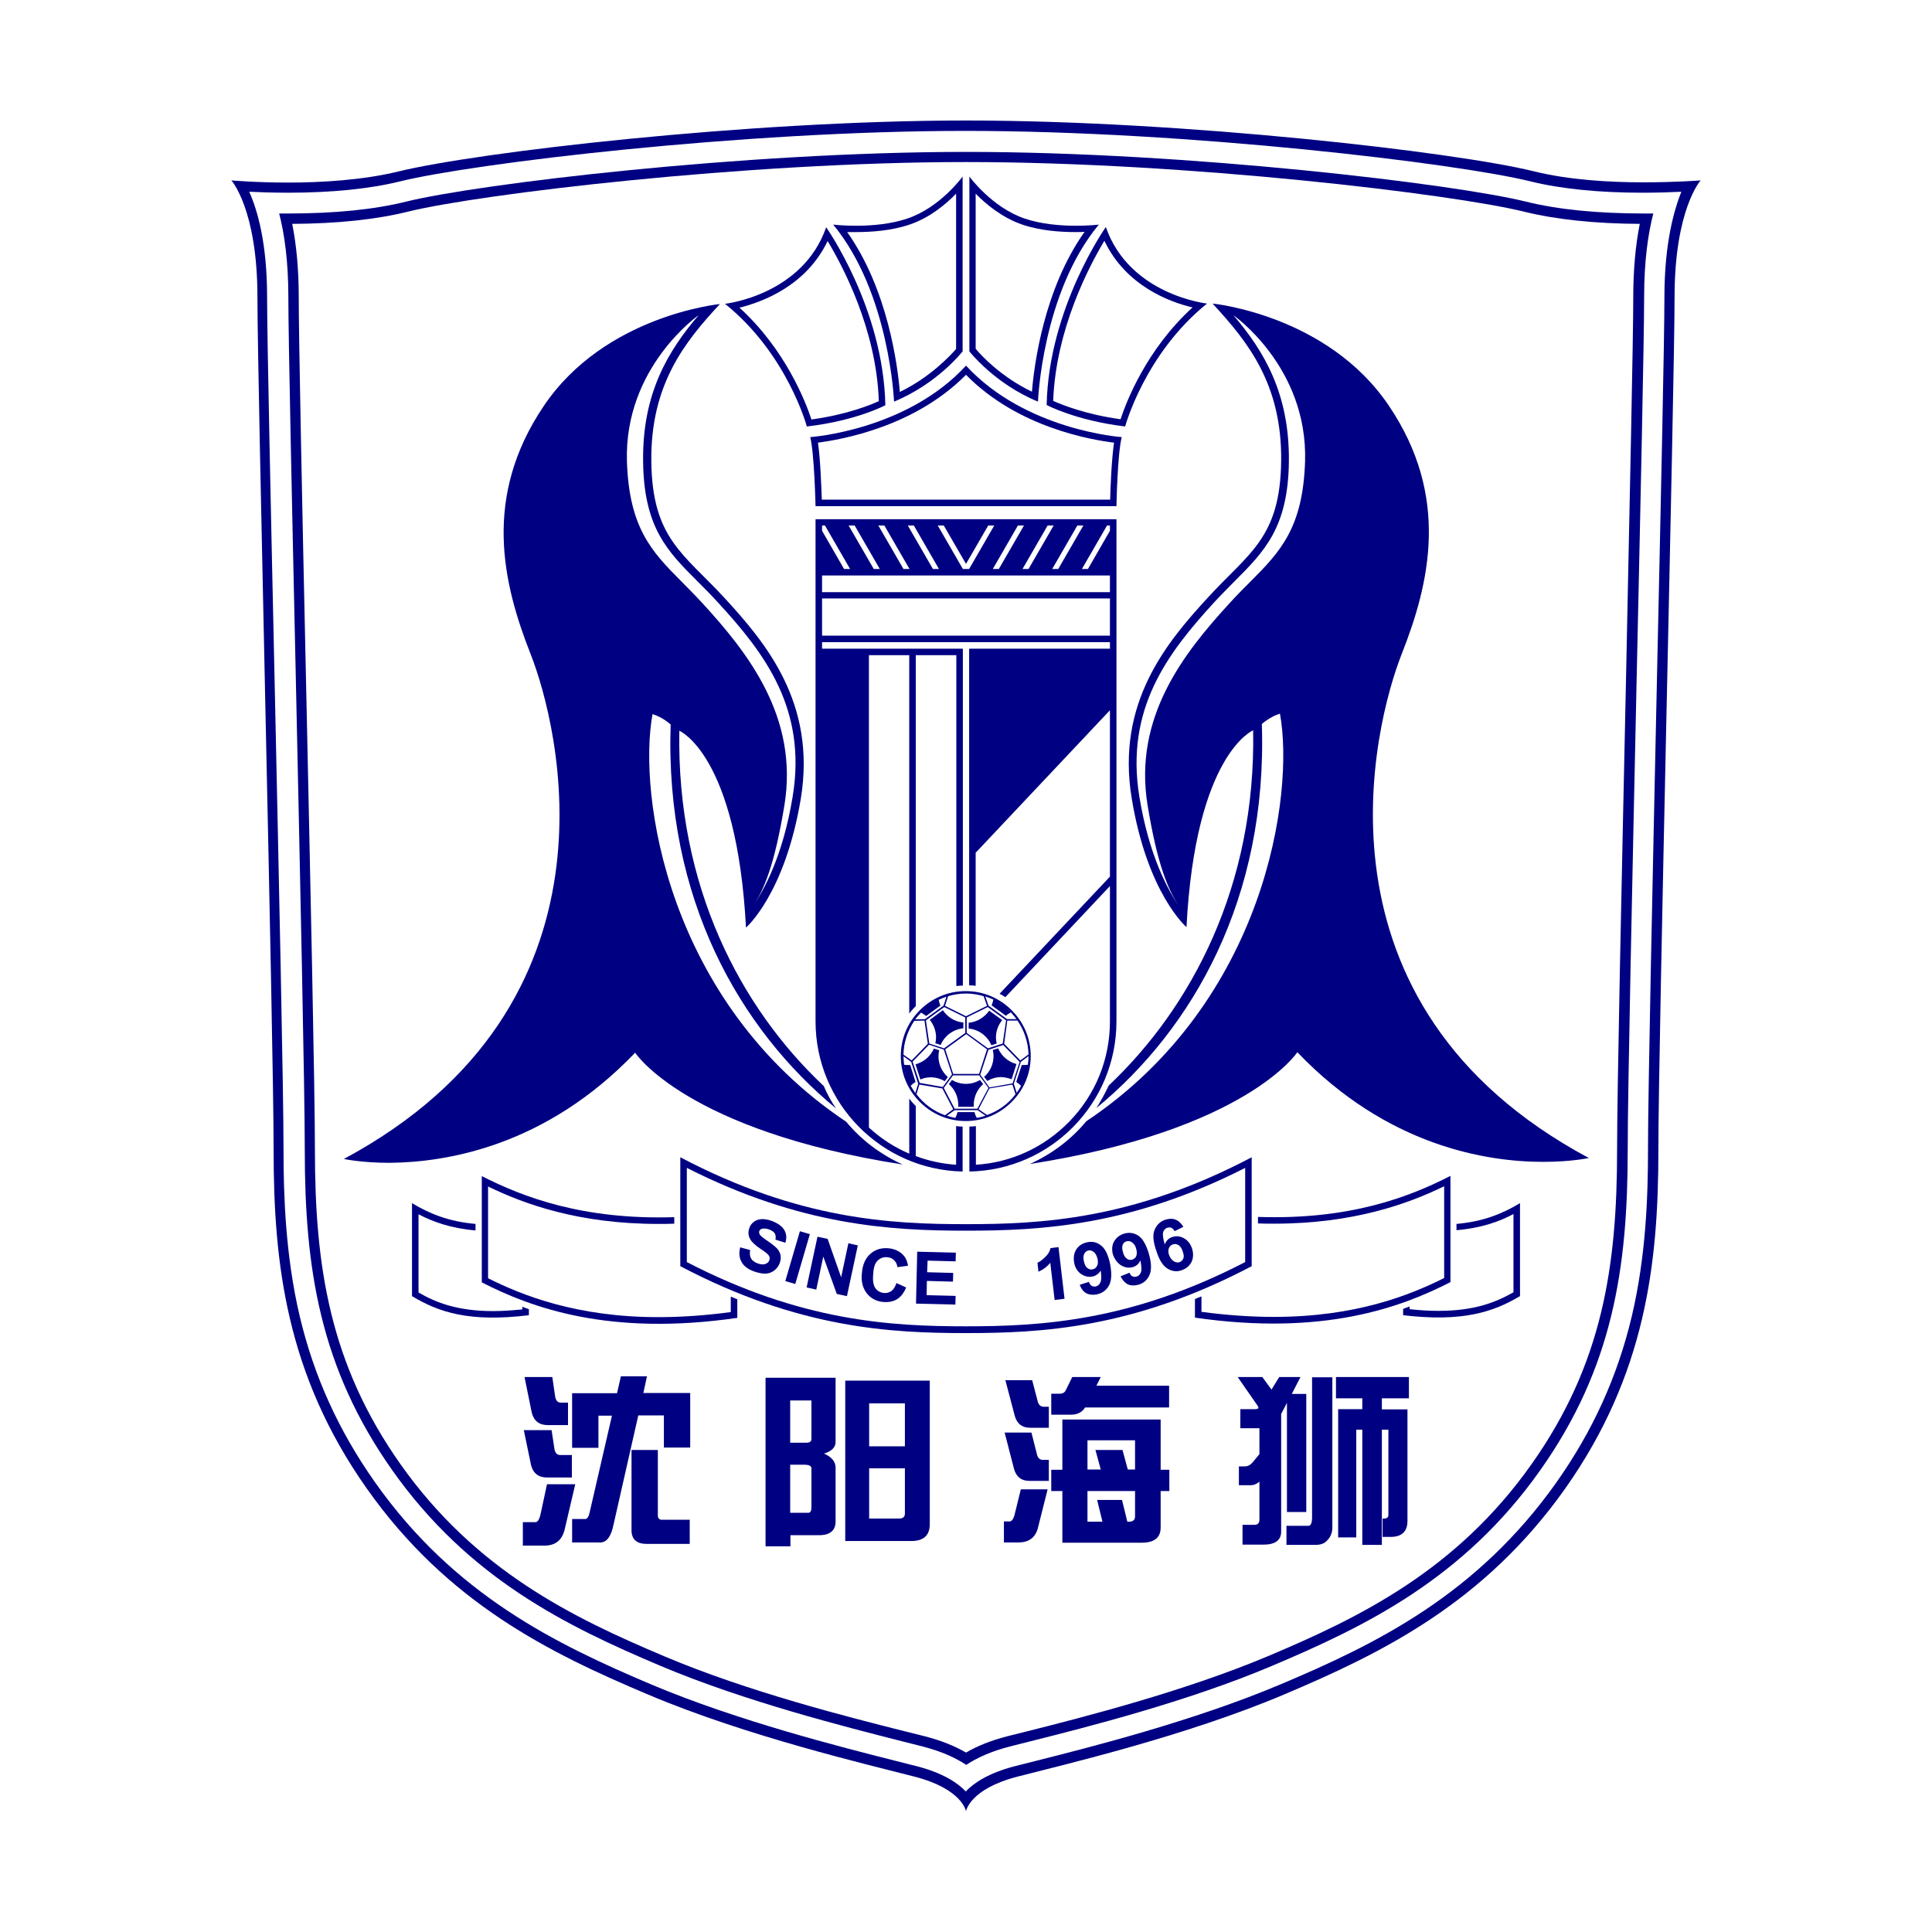 <!-- Created by @FCLOGO 2022-02-26 15:09:59 . https://fclogo.top/ -->
<!-- FOR PERSONAL USE ONLY NOT FOR COMMERCIAL USE -->
<svg version="1.1" xmlns="http://www.w3.org/2000/svg" xmlns:xlink="http://www.w3.org/1999/xlink" x="0px" y="0px"
	 viewBox="0 0 800 800" enable-background="new 0 0 800 800" xml:space="preserve">
<g>
	<path fill="#000082" d="M680.5,75.5c-13.5,0-30.7-0.9-45.5-4.6c-32.1-7.9-144.5-21-235-21S197.1,63.1,165,71
		c-14.8,3.6-32,4.6-45.5,4.6c-13.7,0-23.7-0.9-23.7-0.9s10.8,11.9,10.8,48.4c0,36.5,6.7,306.5,6.7,353.2c0,46.7,5.2,92.8,38.6,140.1
		c33.4,47.3,75.5,68,116.5,85.3c40.9,17.3,90.7,28.9,110.4,34C398.5,740.8,400,750,400,750s1.5-9.2,21.2-14.3
		c19.7-5.1,69.5-16.7,110.4-34c40.9-17.3,83-38,116.5-85.3c33.4-47.3,38.6-93.4,38.6-140.1c0-46.7,6.7-316.7,6.7-353.2
		c0-36.5,10.8-48.4,10.8-48.4S694.2,75.5,680.5,75.5z M689.2,123c0,17.1-1.5,85.7-3.1,158.4c-1.8,83.6-3.7,170-3.7,194.8
		c0,18.9-0.8,43.8-6.7,68.8c-5.9,24.9-16.1,47.4-31.2,68.8c-33,46.6-74.7,67-114.6,83.8c-35.6,15-78.2,25.8-101.2,31.6
		c-3.3,0.8-6.2,1.6-8.7,2.2c-10.7,2.8-16.8,6.9-20.1,10.4c-3.4-3.6-9.4-7.6-20.1-10.4c-2.5-0.6-5.4-1.4-8.7-2.2
		c-22.9-5.8-65.6-16.6-101.2-31.6c-39.9-16.9-81.7-37.2-114.6-83.8c-15.1-21.4-25.3-43.9-31.2-68.8c-5.9-25.1-6.7-50-6.7-68.8
		c0-24.8-1.9-111.3-3.7-194.8c-1.6-72.7-3.1-141.3-3.1-158.4c0-22.4-4-36-7.4-43.6c4.2,0.2,9.7,0.4,16,0.4c18.2,0,33.9-1.6,46.5-4.7
		c29.9-7.4,141.4-20.9,234-20.9s204.1,13.5,234,20.9c12.6,3.1,28.3,4.7,46.5,4.7c6.3,0,11.9-0.2,16-0.4
		C693.2,87,689.2,100.7,689.2,123z"/>
	<path fill="#000082" d="M631.9,83.5C602.4,76.2,492,62.9,400,62.9c-92,0-202.4,13.3-231.9,20.6c-13.3,3.3-29.6,4.9-48.6,4.9
		c-1.3,0-2.6,0-3.9,0c2.2,8.5,3.8,19.9,3.8,34.6c0,17,1.5,85.6,3.1,158.2c1.8,83.6,3.7,170.1,3.7,195c0,48.9,6.2,90.1,36.3,132.7
		c31.7,44.8,72.2,64.5,111,80.9c35,14.8,77.2,25.4,99.9,31.2c3.3,0.8,6.3,1.6,8.7,2.2c7.8,2,13.6,4.7,18,7.6
		c4.4-2.9,10.2-5.6,18-7.6c2.5-0.6,5.4-1.4,8.7-2.2c22.7-5.7,65-16.4,99.9-31.2c38.8-16.4,79.3-36.1,111-80.9
		c30.1-42.5,36.3-83.8,36.3-132.7c0-24.9,1.9-111.4,3.7-195c1.6-72.6,3.1-141.2,3.1-158.2c0-14.8,1.6-26.1,3.8-34.6
		c-1.3,0-2.6,0-3.9,0C661.6,88.4,645.2,86.8,631.9,83.5z M676.3,123c0,16.9-1.5,85.5-3,158.1c-1.8,83.6-3.7,170.1-3.7,195.1
		c0,48-6,88.6-35.5,130.2c-31,43.8-70.9,63.3-109.1,79.4c-34.7,14.6-76.7,25.3-99.3,31c-3.3,0.8-6.3,1.6-8.8,2.2
		c-6.5,1.7-12.1,3.9-16.9,6.7c-4.8-2.8-10.4-5-16.9-6.7c-2.4-0.6-5.2-1.3-8.4-2.1l-0.4-0.1c-22.6-5.7-64.7-16.3-99.3-31
		c-38.2-16.1-78.1-35.6-109.1-79.4c-29.4-41.6-35.5-82.1-35.5-130.2c0-25-1.9-111.5-3.7-195.1c-1.6-72.6-3-141.1-3-158.1
		c0-11.1-0.9-21.3-2.7-30.3c18.7-0.1,34.8-1.8,48.1-5.1c29.3-7.2,139.3-20.5,230.9-20.5s201.6,13.3,230.9,20.5
		c13.3,3.3,29.5,5,48.1,5.1C677.2,101.7,676.3,111.9,676.3,123z"/>
	<path fill="#000082" d="M334.1,176.6c20.6-2.4,32.5-8.8,32.5-8.8c-0.8-40.2-24.5-73.7-24.5-73.7c-9.8,28.2-41.9,31.7-41.9,31.7
		C326,146.5,334.1,176.6,334.1,176.6z M342.7,99.8c6,10,20.2,36.3,21.2,66.3c-3.5,1.6-13.3,5.6-27.9,7.6c-2.3-7-10.6-28.8-29.8-46.3
		C315.6,125.1,333.8,118.4,342.7,99.8z"/>
	<path fill="#000082" d="M398.6,145.5V73.1c0,0-9.2,12.8-22.9,17.4c-13.6,4.6-30.7,2.5-30.7,2.5c23.4,28.3,25.2,73.3,25.2,73.3
		C388.2,158.9,398.6,145.5,398.6,145.5z M354.5,96.1c5.9,0,14.5-0.5,22.1-3.1c8.4-2.8,15.1-8.5,19.3-12.8v64.3
		c-2.2,2.5-10.5,11.6-23.3,17.8c-0.9-11-5-42.5-21.8-66.2C351.9,96.1,353.2,96.1,354.5,96.1z"/>
	<path fill="#000082" d="M465.9,176.6c0,0,8.1-30.1,33.9-50.9c0,0-32.1-3.5-41.9-31.7c0,0-23.7,33.6-24.5,73.7
		C433.4,167.7,445.3,174.1,465.9,176.6z M493.8,127.3c-19.2,17.5-27.5,39.3-29.8,46.3c-14.5-2-24.3-6-27.9-7.6
		c1.1-30,15.2-56.3,21.2-66.3C466.2,118.4,484.4,125.1,493.8,127.3z"/>
	<path fill="#000082" d="M429.8,166.3c0,0,1.7-45,25.2-73.3c0,0-17.1,2.1-30.7-2.5c-13.6-4.6-22.9-17.4-22.9-17.4v72.4
		C401.4,145.5,411.8,158.9,429.8,166.3z M404,80.2c4.2,4.3,10.9,9.9,19.3,12.8c7.6,2.6,16.2,3.1,22.1,3.1c1.4,0,2.6,0,3.7-0.1
		c-16.9,23.8-20.9,55.3-21.8,66.2c-12.9-6.2-21.2-15.2-23.3-17.8V80.2z"/>
	<path fill="#000082" d="M335.5,181c1.7,6.7,2.2,28.6,2.2,28.6H400h62.3c0,0,0.4-21.9,2.2-28.6c0,0-39.7-2.7-64.5-29.6
		C375.3,178.3,335.5,181,335.5,181z M461.3,183.3c-1,6.8-1.5,18.4-1.6,23.6H340.3c-0.2-5.2-0.6-16.8-1.6-23.6
		c9.6-1.3,39.8-6.4,61.3-28.1C421.4,177,451.7,182.1,461.3,183.3z"/>
	<path fill="#000082" d="M518.3,479.2c-49.2,25.9-87.5,27.7-118.3,27.7s-69.1-1.8-118.3-27.7v45.1c49.2,25.9,87.5,27.7,118.3,27.7
		s69.1-1.8,118.3-27.7V479.2z M515.6,522.6c-47.3,24.5-84.5,26.6-115.6,26.6c-31.2,0-68.3-2.1-115.6-26.6v-39
		c47.2,23.9,84.4,26,115.6,26s68.4-2,115.6-26V522.6z"/>
	<path fill="#000082" d="M229.6,600.1l-1.2-7.9h-11.5l3,14.5c0.9,3.4,3.1,5.1,6.6,5.1h10.3v-9.3H232
		C230.7,602.5,229.9,601.7,229.6,600.1z"/>
	<path fill="#000082" d="M229.9,578.4l-1.2-8.2h-11.5l3,14.8c0.9,3.4,3.1,5.1,6.6,5.1h8.4v-9.3h-3C231,580.8,230.2,580,229.9,578.4z
		"/>
	<path fill="#000082" d="M226.5,614.6l-2.8,13c-0.5,1.8-1.2,2.7-2,2.7h-5.2v9.7h9c4.4,0,7.2-2.2,8.3-6.6l4.4-18.8H226.5z"/>
	<path fill="#000082" d="M272.4,627.5v-27.1h-10.9v33.2c0,3.8,2.1,5.7,6.3,5.7h17.8v-10h-11.2C273.1,629.4,272.4,628.8,272.4,627.5z
		"/>
	<path fill="#000082" d="M267.9,569.9h-10.8l-1.6,7h-18.6v22.6h10.9v-13.3h5.6l-9.3,40.3c-0.4,1.7-1,2.5-1.8,2.5h-5.4v9.7h11.7
		c2.6,0,4.5-2.5,5.5-7.6l10.2-45h10.6v13.3h10.9v-22.6h-19.4L267.9,569.9z"/>
	<path fill="#000082" d="M317,640.3h10.3v-4.6h12.4c4.2-0.2,6.3-2.1,6.3-5.7v-22.3c0-2.4-1.6-4.4-4.8-5.8c3.2-1,4.8-2.6,4.8-4.8
		v-26.6h-29V640.3z M327.3,579.9h8.7v16c0,1-0.7,1.5-2.2,1.5h-6.6V579.9z M327.3,606.5h5.6c2.1,0,3.1,0.5,3.1,1.5v16
		c0,1.6-0.4,2.4-1.2,2.4h-7.6V606.5z"/>
	<path fill="#000082" d="M350,638.1h27.4c5,0,7.6-2.3,7.6-7v-59.4h-35V638.1z M359.9,581.1h14.8v17.8h-14.8V581.1z M359.9,608h14.8
		v18.7c0,1.4-0.8,2.1-2.4,2.1h-12.4V608z"/>
	<path fill="#000082" d="M429.6,579.9l-2.2-8.4h-11.1l3.9,14.8c0.9,3.2,3,4.9,6.3,4.9h7.8v-8.7H432
		C430.7,582.4,429.9,581.5,429.6,579.9z"/>
	<path fill="#000082" d="M429.3,601.9l-2.2-8.7H416l3.9,15.1c0.9,3.2,3,4.9,6.3,4.9h8.1v-8.7h-2.7
		C430.4,604.4,429.6,603.5,429.3,601.9z"/>
	<path fill="#000082" d="M420,627.7c-0.5,1.5-1.2,2.3-1.9,2.3h-2.4v8.7h6c4.2,0,6.9-1.9,8-5.7l4.1-16.3h-11.1L420,627.7z"/>
	<path fill="#000082" d="M455.8,570.2H444l-2.6,5.3c-0.5,1.1-1.3,1.6-2.5,1.6h-3.6v8.7h8.1c2.7,0,4.7-1,5.9-3h34.8v-9H454
		L455.8,570.2z"/>
	<path fill="#000082" d="M480.6,587.8h-40.7v20.8h-4.6v8.8h4.6v21.4h32.8c5.3,0,7.9-2.1,7.9-6.3v-15.1h3.6v-8.8h-3.6V587.8z
		 M470,627.9c0,1.4-0.8,2.2-2.4,2.2h-0.8l-2.2-9h-10.3l2.2,9h-6.2v-12.7H470V627.9z M470,608.5H467l-2.2-8.1h-11.2l2.2,8.1h-5.5
		v-12.1H470V608.5z"/>
	<path fill="#000082" d="M553.2,579h10.9v4.5h-10v53.1h7.5V592h2.5v47.7h8.1V592h2.7v35.3c0,1-0.6,1.5-1.8,1.5h-0.6v7.6h3.3
		c4.6,0,7-2.2,7-6.6v-46.2h-10.6V579h11.2v-8.8h-30.2V579z"/>
	<path fill="#000082" d="M543.3,628.2c0,2.4-0.5,3.6-1.5,3.6h-9.1v7.9h12.1c2.1,0,3.7-0.6,4.8-1.9c1.4-1.4,2.1-3.2,2.1-5.3v-62.2
		h-8.4V628.2z"/>
	<path fill="#000082" d="M533,626.1h7.9v-48.9h-6l3.6-7h-8.8l-3.2,5.2l-3.8-5.2h-10.2l8.4,12.1c0.1,0.2,0.2,0.5,0.2,0.8
		c-0.4,0.3-0.8,0.4-1.5,0.4h-6v7.9h7.9v10.7l-2.6,3.2c-1,1.2-2.1,1.9-3.4,1.9H513v7.8h4.9c1.3,0,2.5-0.5,3.6-1.5v15.8
		c0,1.4-0.7,2.1-2.1,2.1h-4.9v8.2h8.7c4.8,0,7.3-1.8,7.3-5.4v-48.7l2.4-4.6V626.1z"/>
	<path fill="#000082" d="M321.8,517c-0.8-0.8-2.1-1.9-3.9-3.1c-1.8-1.2-2.9-2.1-3.3-2.7c-0.3-0.5-0.3-1-0.2-1.4
		c0.2-0.5,0.6-0.9,1.1-1c0.8-0.2,1.9-0.1,3,0.3c1.1,0.4,1.9,1,2.3,1.6c0.4,0.7,0.5,1.5,0.3,2.6l4.1,1.3c0.6-1.9,0.5-3.6-0.4-5.2
		c-0.9-1.6-2.6-2.8-5.1-3.8c-1.6-0.6-3-0.8-4.2-0.8c-1.3,0.1-2.4,0.4-3.3,1.1c-0.9,0.7-1.6,1.5-1.9,2.6c-0.6,1.6-0.5,3.2,0.4,4.7
		c0.6,1.1,1.9,2.3,3.9,3.7c1.5,1,2.5,1.7,2.9,2.1c0.6,0.5,1,1,1.1,1.4c0.2,0.4,0.1,0.9,0,1.4c-0.3,0.7-0.8,1.3-1.7,1.6
		c-0.9,0.3-2,0.2-3.3-0.3c-1.2-0.5-2.1-1.1-2.6-2s-0.6-2-0.4-3.5l-4.1-1.1c-0.6,2.4-0.4,4.4,0.6,6.1c0.9,1.7,2.7,3,5.2,3.9
		c1.8,0.6,3.3,0.9,4.7,0.9c1.4-0.1,2.5-0.5,3.6-1.3c1-0.8,1.7-1.7,2.2-2.9c0.5-1.3,0.6-2.4,0.4-3.5C323,518.8,322.5,517.8,321.8,517
		z"/>
	
		<rect x="319.3" y="518.6" transform="matrix(0.281 -0.96 0.96 0.281 -262.4 691.271)" fill="#000082" width="21.5" height="4.3"/>
	<polygon fill="#000082" points="348.3,528.9 342.7,513 338.5,512.1 334,533.1 338,534 340.9,520.3 346.5,535.8 350.7,536.7 
		355.2,515.7 351.3,514.8 	"/>
	<path fill="#000082" d="M363.5,521.9c1.1-1,2.5-1.5,4-1.3c1.1,0.1,2.1,0.5,2.8,1.3c0.7,0.7,1.2,1.7,1.3,2.8l4.4-0.6
		c-0.3-1.8-0.9-3.2-1.8-4.2c-1.5-1.7-3.5-2.7-6.1-3c-3-0.3-5.5,0.4-7.6,2.2s-3.3,4.4-3.6,8c-0.4,3.4,0.3,6.1,1.9,8.3
		c1.6,2.1,3.9,3.4,6.7,3.7c2.3,0.2,4.2-0.1,5.9-1.1c1.6-1,2.9-2.6,3.8-4.9l-4-1.8c-0.5,1.5-1.2,2.6-2.1,3.3
		c-0.9,0.6-1.9,0.9-3.1,0.8c-1.6-0.2-2.8-0.9-3.6-2.1c-0.8-1.3-1.1-3.2-0.8-5.9C361.7,524.7,362.4,522.9,363.5,521.9z"/>
	<polygon fill="#000082" points="395.7,522.3 395.8,518.7 379.8,518.3 379.3,539.8 395.6,540.2 395.7,536.6 383.7,536.3 
		383.8,530.4 394.6,530.7 394.7,527.1 383.9,526.8 384.1,522 	"/>
	<path fill="#000082" d="M434.9,522.9l1.8,15.4l4.1-0.5l-2.5-21.4l-3.3,0.4c-0.3,1.4-1,2.6-2.2,3.7c-1.1,1.1-2.2,1.9-3.2,2.4
		l0.4,3.7C432,525.7,433.6,524.5,434.9,522.9z"/>
	<path fill="#000082" d="M447.6,527.5c1.5,1,3,1.4,4.7,1.1c1.5-0.3,2.7-1.2,3.5-2.5c0.3,2.4,0.3,4.1-0.2,5c-0.4,0.9-1.1,1.4-1.9,1.6
		c-0.7,0.1-1.2,0-1.7-0.3c-0.5-0.3-0.8-0.8-1.1-1.6l-3.8,1.2c0.6,1.7,1.6,2.9,2.7,3.5s2.6,0.8,4.3,0.5c2.3-0.5,4-1.7,5.1-3.7
		c1.1-2,1.2-4.9,0.5-8.8c-0.8-3.8-2-6.4-3.7-7.7c-1.7-1.4-3.6-1.9-5.8-1.4c-2,0.4-3.5,1.4-4.5,2.9c-1,1.6-1.3,3.4-0.9,5.6
		C445.2,525,446.2,526.5,447.6,527.5z M449,519.1c0.4-0.7,0.9-1.1,1.7-1.3c0.8-0.2,1.6,0.1,2.3,0.7c0.7,0.6,1.2,1.6,1.5,2.9
		c0.2,1.2,0.2,2.1-0.3,2.9c-0.4,0.7-1,1.2-1.8,1.3c-0.8,0.2-1.5,0-2.2-0.6c-0.7-0.5-1.1-1.5-1.4-2.8
		C448.5,520.8,448.6,519.8,449,519.1z"/>
	<path fill="#000082" d="M464.3,524c1.5,0.9,3.1,1.1,4.7,0.7c1.5-0.4,2.6-1.4,3.2-2.8c0.5,2.4,0.6,4.1,0.2,5
		c-0.4,0.9-0.9,1.5-1.8,1.7c-0.6,0.2-1.2,0.1-1.7-0.1s-0.9-0.8-1.2-1.5l-3.7,1.5c0.8,1.6,1.8,2.7,3,3.3c1.2,0.6,2.7,0.6,4.3,0.2
		c2.2-0.6,3.8-2,4.7-4.1c0.9-2.1,0.8-5-0.3-8.8c-1.1-3.7-2.5-6.2-4.3-7.4c-1.8-1.2-3.8-1.5-5.9-0.9c-1.9,0.6-3.3,1.7-4.2,3.3
		c-0.9,1.6-1,3.5-0.4,5.6C461.7,521.6,462.7,523,464.3,524z M464.9,515.4c0.3-0.7,0.8-1.2,1.6-1.4c0.8-0.2,1.6-0.1,2.3,0.5
		c0.8,0.5,1.4,1.4,1.7,2.7c0.3,1.2,0.3,2.1,0,2.9c-0.3,0.8-0.9,1.2-1.7,1.5c-0.8,0.2-1.5,0.1-2.2-0.4c-0.7-0.5-1.3-1.4-1.6-2.7
		C464.6,517.1,464.6,516.1,464.9,515.4z"/>
	<path fill="#000082" d="M483.6,525.4c1.9,1.1,3.9,1.3,5.9,0.5c1.9-0.7,3.2-1.9,4-3.6c0.7-1.7,0.7-3.6,0-5.6
		c-0.7-1.9-1.9-3.3-3.5-4.1c-1.6-0.8-3.2-0.9-4.8-0.3c-1.4,0.5-2.4,1.6-2.9,3c-0.7-2.4-0.9-4-0.7-5c0.3-0.9,0.8-1.6,1.7-1.9
		c0.6-0.2,1.2-0.2,1.7,0c0.5,0.2,1,0.7,1.4,1.4l3.6-1.8c-0.9-1.5-2-2.5-3.3-3c-1.3-0.5-2.8-0.4-4.3,0.1c-2.2,0.8-3.6,2.3-4.4,4.4
		c-0.8,2.1-0.4,5.1,0.9,8.7C480.1,522,481.7,524.3,483.6,525.4z M484,516.9c0.3-0.8,0.8-1.3,1.6-1.6c0.8-0.3,1.5-0.2,2.3,0.2
		c0.7,0.4,1.4,1.3,1.8,2.6c0.5,1.3,0.6,2.3,0.3,3c-0.3,0.7-0.8,1.2-1.5,1.5c-0.7,0.3-1.5,0.2-2.4-0.3c-0.8-0.5-1.5-1.3-2-2.6
		C483.7,518.6,483.7,517.7,484,516.9z"/>
	<path fill="#000082" d="M426.8,437.3c0-7.2-2.8-13.9-7.9-19c-5.1-5.1-11.8-7.9-19-7.9c-7.2,0-13.9,2.8-19,7.9
		c-5.1,5.1-7.9,11.8-7.9,19c0,7.2,2.8,13.9,7.9,19c5.1,5.1,11.8,7.9,19,7.9s13.9-2.8,19-7.9C424,451.2,426.8,444.5,426.8,437.3z
		 M420.7,452.9c0-0.1,0.1-0.1,0.1-0.2C420.8,452.8,420.7,452.8,420.7,452.9z M422.9,449.4c0.3-0.6,0.6-1.2,0.9-1.8
		C423.5,448.3,423.2,448.9,422.9,449.4z M423.8,447.5c0.3-0.6,0.5-1.3,0.7-1.9C424.3,446.2,424.1,446.9,423.8,447.5z M424.7,445.3
		c0.2-0.6,0.4-1.3,0.5-1.9C425,444,424.9,444.7,424.7,445.3z M425.3,443c0.1-0.7,0.3-1.3,0.4-2C425.5,441.7,425.4,442.4,425.3,443z
		 M425.6,440.9c-0.6,0.1-1.1,0.1-1.7,0.1c-0.3,0-0.5,0-0.8,0l-2.3,7c0.7,0.5,1.4,1,2,1.6c-0.5,1-1.2,2-1.8,2.9l-1.2-3.7l2.9-9.1
		l3.2-2.4c0,0,0,0,0,0C425.9,438.5,425.8,439.7,425.6,440.9z M403.5,460.5h-7c-0.2,0.8-0.5,1.6-0.9,2.4c-1.2-0.2-2.4-0.5-3.5-0.9
		l3.2-2.3h9.5l3.3,2.3c-1.2,0.4-2.4,0.7-3.6,0.9C404,462.1,403.7,461.3,403.5,460.5z M404.3,462.9c-0.6,0.1-1.3,0.2-1.9,0.2
		C403,463.1,403.6,463,404.3,462.9z M397.6,463.1c-0.6-0.1-1.3-0.1-1.9-0.2C396.4,463,397,463.1,397.6,463.1z M404.7,459.1h-9.4
		l-4.5-8.6l3.8-5.2h10.9l3.8,5.2L404.7,459.1z M376.9,441c-0.3,0-0.5,0-0.8,0c-0.6,0-1.2,0-1.7-0.1c-0.2-1.1-0.2-2.3-0.3-3.5
		l3.2,2.3l2.9,9.1l-1.2,3.8c-0.7-1-1.3-2-1.9-3c0.6-0.6,1.2-1.1,2-1.6L376.9,441z M377.1,449.4c-0.3-0.6-0.6-1.2-0.9-1.8
		C376.5,448.3,376.8,448.9,377.1,449.4z M376.2,447.5c-0.3-0.6-0.5-1.3-0.7-1.9C375.7,446.2,375.9,446.9,376.2,447.5z M375.3,445.3
		c-0.2-0.6-0.4-1.3-0.5-1.9C375,444,375.1,444.7,375.3,445.3z M374.7,443c-0.1-0.7-0.3-1.3-0.4-2C374.5,441.7,374.6,442.4,374.7,443
		z M415.2,432.1l-6.1,2l-8.8-6.4v-6.4l8.7-4.3l7.6,5.5L415.2,432.1z M417.1,422.6l4.2,0c2.8,4,4.4,8.8,4.6,14l-3.4,2.5l-6.7-6.9
		L417.1,422.6z M408.7,434.5l-3.3,10.2h-10.7l-3.3-10.2l8.7-6.3L408.7,434.5z M399.7,427.7l-8.8,6.4l-6.1-2l-1.4-9.6l7.6-5.5
		l8.7,4.3V427.7z M384.2,432.2l-6.7,6.9l-3.4-2.4c0.1-5.2,1.8-10,4.5-14l4.2-0.1L384.2,432.2z M377.9,439.6l6.8-7l6.1,2l3.4,10.3
		l-3.8,5.2l-9.6-1.7L377.9,439.6z M405.9,445l3.4-10.3l6.1-2l6.8,7l-2.9,8.9l-9.6,1.7L405.9,445z M420.9,422l-3.9,0l-7.7-5.6
		l-1.3-3.8c1.1,0.4,2.3,0.8,3.3,1.3c-0.1,0.8-0.4,1.6-0.7,2.4l5.9,4.3c0.6-0.5,1.3-1,2.1-1.4C419.5,420.2,420.2,421.1,420.9,422z
		 M411.4,414.1c0.6,0.3,1.2,0.6,1.8,1C412.6,414.7,412,414.4,411.4,414.1z M413.4,415.1c0.6,0.4,1.2,0.7,1.7,1.1
		C414.5,415.9,414,415.5,413.4,415.1z M415.3,416.4c0.5,0.4,1.1,0.8,1.6,1.2C416.4,417.2,415.8,416.8,415.3,416.4z M418.5,419.3
		c-0.5-0.5-0.9-0.9-1.4-1.4C417.6,418.3,418.1,418.8,418.5,419.3z M407.8,412.6c-0.1,0-0.1,0-0.2-0.1
		C407.7,412.6,407.7,412.6,407.8,412.6z M407.3,412.5l1.4,4l-8.7,4.3l-8.7-4.3l1.3-4c2.3-0.7,4.8-1.1,7.4-1.1
		C402.5,411.4,405,411.8,407.3,412.5z M392.4,412.6c-0.1,0-0.1,0-0.2,0.1C392.3,412.6,392.3,412.6,392.4,412.6z M382.9,417.9
		c-0.5,0.4-1,0.9-1.4,1.4C381.9,418.8,382.4,418.3,382.9,417.9z M388.6,414.1c-0.6,0.3-1.2,0.6-1.8,1
		C387.4,414.7,388,414.4,388.6,414.1z M386.6,415.1c-0.6,0.4-1.2,0.7-1.7,1.1C385.5,415.9,386,415.5,386.6,415.1z M384.7,416.4
		c-0.5,0.4-1.1,0.8-1.6,1.2C383.6,417.2,384.2,416.8,384.7,416.4z M381.4,419.3c0.7,0.4,1.4,0.9,2.1,1.4l5.9-4.3
		c-0.3-0.8-0.6-1.6-0.7-2.4c1-0.5,2.1-0.9,3.2-1.3l-1.2,3.7l-7.7,5.6l-4,0.1C379.7,421.1,380.5,420.2,381.4,419.3z M379.2,452.7
		c0,0.1,0.1,0.1,0.1,0.2C379.3,452.9,379.2,452.8,379.2,452.7z M379.5,453.1l1.2-4l9.5,1.6l4.5,8.6l-3.4,2.5
		C386.6,460.1,382.5,457.1,379.5,453.1z M398,463.1c0.7,0.1,1.3,0.1,2,0.1s1.4,0,2-0.1c-0.7,0.1-1.3,0.1-2,0.1
		S398.6,463.2,398,463.1z M408.7,461.7l-3.5-2.4l4.5-8.6l9.5-1.6l1.3,4C417.6,457,413.5,460,408.7,461.7z"/>
	<path fill="#000082" d="M405.8,447.2c-1.7,1-3.7,1.6-5.8,1.6c-2.1,0-4.1-0.6-5.8-1.6l-1.3,1.7c2.4,2.1,3.9,5.2,3.9,8.7
		c0,0.2,0,0.4,0,0.7h6.4c0-0.2,0-0.4,0-0.7c0-3.5,1.5-6.6,3.9-8.7L405.8,447.2z"/>
	<path fill="#000082" d="M385.4,446.1c2.1,0,4.1,0.6,5.8,1.6l1.3-1.7c-2.4-2.1-3.9-5.2-3.9-8.6c0-0.9,0.1-1.7,0.3-2.5l-2.2-0.7
		c-1.4,3.2-4.2,5.6-7.6,6.5l2,6.3C382.4,446.4,383.8,446.1,385.4,446.1z"/>
	<path fill="#000082" d="M385,422.3c1.6,2,2.6,4.5,2.6,7.2c0,0.9-0.1,1.7-0.3,2.5l2.2,0.7c1.6-3.8,5.2-6.5,9.4-6.9v-2.4
		c-3.6-0.3-6.6-2.3-8.5-5.1L385,422.3z"/>
	<path fill="#000082" d="M418.9,446.9l2-6.3c-3.4-0.9-6.2-3.3-7.6-6.5l-2.2,0.7c0.2,0.8,0.3,1.6,0.3,2.5c0,3.4-1.5,6.5-3.9,8.6
		l1.3,1.7c1.7-1,3.7-1.6,5.8-1.6C416.2,446.1,417.6,446.4,418.9,446.9z"/>
	<path fill="#000082" d="M401.1,423.5v2.4c4.2,0.4,7.8,3.1,9.4,6.9l2.2-0.7c-0.2-0.8-0.3-1.6-0.3-2.5c0-2.7,1-5.3,2.6-7.2l-5.4-3.9
		C407.7,421.2,404.6,423.2,401.1,423.5z"/>
	<path fill="#000082" d="M580.5,270.6c11.5-29.2,20-65-5.4-102.6c-25.4-37.7-73-42.3-73-42.3c14.6,15.8,28.8,33.4,28.4,65.3
		c-0.4,31.9-13.5,38-30.4,56.5c-16.9,18.4-38,43.4-31.5,83c6.5,39.6,22.7,53.4,22.7,53.4c3.7-71.7,27.6-81.5,27.6-81.5
		c1.2,64.2-25.4,114.6-59.8,147.1c-1.5,3.2-3.2,6.3-5.1,9.3c39.9-32.8,70.9-86.8,68.5-159c0,0,3.3-3,7.5-4.3
		c6.1,33.1-5.8,119.1-80.2,168.8c-6.3,7.6-14.3,13.6-23.4,17.7c89.8-14,110.8-46.3,110.8-46.3c37.2,38.9,78.4,45.4,101.8,45.4
		c11.7,0,18.9-1.6,18.9-1.6C539,415.9,568.9,299.8,580.5,270.6z M540.4,191.1c-0.9,27.4-10.2,37.3-22.6,49.7
		c-2.8,2.8-5.6,5.6-8.6,8.9c-18.9,20.6-40,47.2-34,83.8c4,24.3,8.4,35.1,13.4,42.3c-5-7.1-12.8-21.5-16.8-45.8
		c-6-36.6,11.9-59.7,30.7-80.3c3-3.3,5.9-6.1,8.6-8.9c12.4-12.4,22.3-22.3,22.6-49.7c0.3-28.2-10.4-45.9-23-60.6
		C510.7,130.5,541.6,152,540.4,191.1z"/>
	<path fill="#000082" d="M263,435.9c0,0,21,32.3,110.8,46.3c-9.1-4.1-17.1-10.1-23.4-17.7c-74.4-49.7-86.3-135.8-80.2-168.8
		c4.3,1.3,7.5,4.3,7.5,4.3c-2.4,72.2,28.6,126.1,68.5,159c-2-2.9-3.7-6-5.1-9.3c-34.5-32.4-61-82.8-59.8-147.1
		c0,0,23.8,9.8,27.6,81.5c0,0,16.1-13.8,22.7-53.4c6.5-39.6-14.6-64.6-31.5-83c-16.9-18.4-30-24.6-30.4-56.5
		c-0.4-31.9,13.8-49.6,28.4-65.3c0,0-47.7,4.6-73,42.3c-25.4,37.7-16.9,73.4-5.4,102.6c11.5,29.2,41.5,145.3-77.3,209.1
		c0,0,7.2,1.6,18.9,1.6C184.6,481.3,225.8,474.8,263,435.9z M289.3,130.5c-12.6,14.7-23.4,32.4-23,60.6
		c0.3,27.5,10.2,37.3,22.6,49.7c2.8,2.8,5.6,5.6,8.6,8.9c18.9,20.6,36.8,43.7,30.7,80.3c-4,24.3-11.8,38.6-16.8,45.8
		c5-7.1,9.4-18,13.4-42.3c6-36.6-15.2-63.3-34-83.8c-3-3.3-5.9-6.1-8.6-8.9c-12.4-12.4-21.7-22.3-22.6-49.7
		C258.4,152,289.3,130.5,289.3,130.5z"/>
	<path fill="#000082" d="M462.3,422.9V268.6V215H337.7v53.6v154.3c0,33.9,27.2,61.5,60.9,62.2v-18.6c-0.9,0-1.8-0.1-2.7-0.2v16
		c-5.8-0.4-11.4-1.6-16.7-3.6V458c-1-1-1.9-2-2.7-3.1v22.8c-6.1-2.6-11.7-6.2-16.7-10.8V271.3h16.7v148.4c0.8-1.1,1.7-2.1,2.7-3.1
		V271.3H396v137c0.9-0.1,1.8-0.2,2.7-0.2V268.6h-58.3v-2.7h119.2v2.7h-58.3V408c0.9,0,1.8,0.1,2.7,0.2v-55.1l55.6-59V363l-45.7,48.5
		c0.8,0.4,1.6,0.9,2.4,1.4l43.3-46v56c0,15.7-6,30.5-17,41.7c-10.3,10.5-23.9,16.8-38.5,17.7v-16c-0.9,0.1-1.8,0.2-2.7,0.2v18.6
		C435.1,484.5,462.3,456.9,462.3,422.9z M459.6,217.6v2.2l-9.1,15.8H448l10.4-18H459.6z M448.6,217.6l-10.4,18h-2.5l10.4-18H448.6z
		 M436.3,217.6l-10.4,18h-2.5l10.4-18H436.3z M424,217.6l-10.4,18h-2.5l10.4-18H424z M390.8,217.6l9.2,15.9l9.2-15.9h2.5l-10.4,18
		h-0.1h-2.4h-0.1l-10.4-18H390.8z M378.4,217.6l10.4,18h-2.5l-10.4-18H378.4z M366.2,217.6l10.4,18h-2.5l-10.4-18H366.2z
		 M353.9,217.6l10.4,18h-2.5l-10.4-18H353.9z M340.4,217.6h1.2l10.4,18h-2.5l-9.1-15.8V217.6z M340.4,238.3h119.2v6.9H340.4V238.3z
		 M340.4,263.2v-15.4h119.2v15.4H340.4z"/>
	<path fill="#000082" d="M603.1,509.4c10.4-0.9,17.8-3.6,23.6-6.7v32.4c-7.2,4.1-16.1,7.7-31,7.7c-3.7,0-7.7-0.2-12-0.7v-1.1
		c-0.9,0.3-1.8,0.6-2.7,1v2.6c24.6,2.9,37.3-1.3,48.4-7.9v-38.5c-7.2,4.3-15,7.6-26.3,8.6V509.4z"/>
	<path fill="#000082" d="M219,542.1c-0.9-0.3-1.8-0.6-2.7-1v1.1c-4.3,0.4-8.3,0.7-12,0.7c0,0,0,0,0,0c-15,0-23.9-3.6-31-7.7v-32.4
		c5.9,3.1,13.3,5.8,23.6,6.7v-2.7c-11.3-1-19.1-4.3-26.3-8.6v38.5c11.1,6.7,23.8,10.9,48.4,7.9V542.1z"/>
	<path fill="#000082" d="M600.6,530.9v-44c-16.9,8.7-41.7,18.3-79.7,17v2.7c2.2,0.1,4.4,0.1,6.6,0.1c33.1,0,55.7-8.3,70.5-15.5v38
		c-14.2,7.1-36.6,16.1-70.5,16.1c-9.5,0-19.6-0.7-30-2.1v-6.4c-0.9,0.4-1.8,0.7-2.7,1.1v7.7C547.9,553.3,580.1,541.4,600.6,530.9z"
		/>
	<path fill="#000082" d="M302.6,543.3c-10.4,1.4-20.4,2.1-30,2.1c0,0,0,0,0,0c-33.8,0-56.3-9-70.5-16.1v-38
		c14.8,7.2,37.4,15.5,70.5,15.5c0,0,0,0,0,0c2.2,0,4.4,0,6.6-0.1v-2.7c-38,1.2-62.8-8.4-79.7-17v44c20.5,10.5,52.7,22.4,105.8,14.7
		v-7.7c-0.9-0.4-1.8-0.7-2.7-1.1V543.3z"/>
</g>
<g>
</g>
<g>
</g>
<g>
</g>
<g>
</g>
<g>
</g>
<g>
</g>
<g>
</g>
<g>
</g>
<g>
</g>
<g>
</g>
<g>
</g>
</svg>
